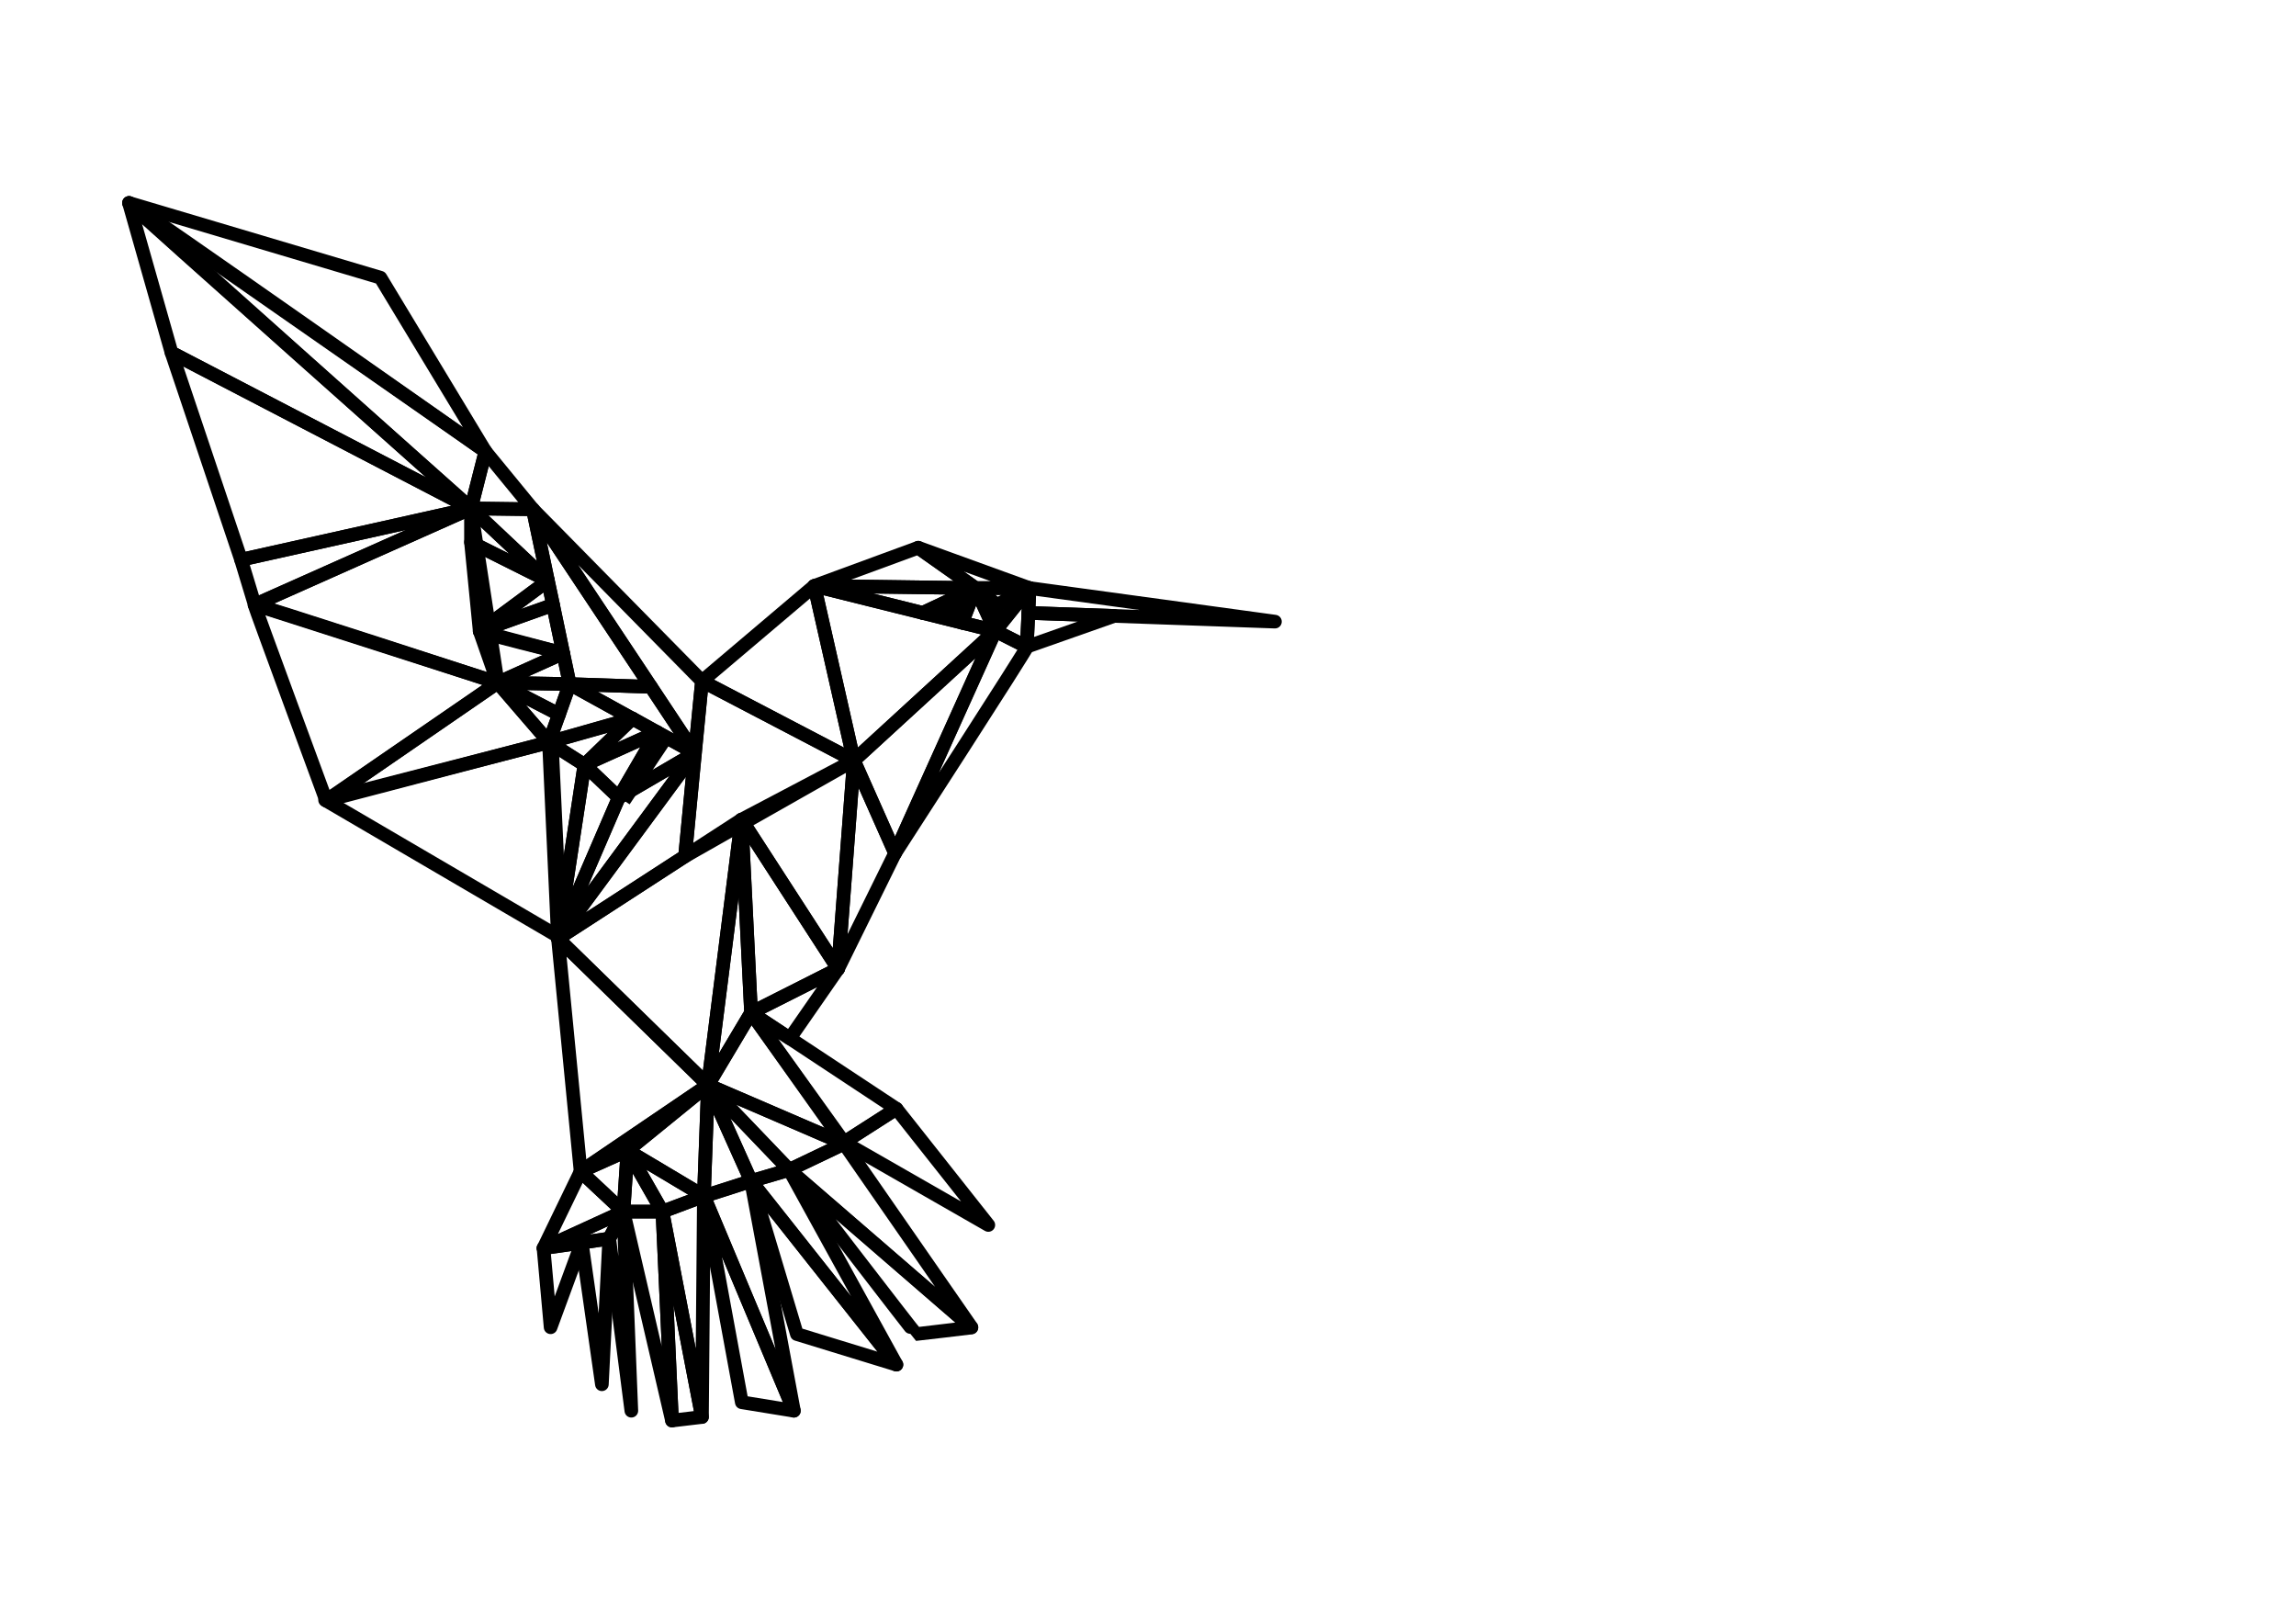 <?xml version="1.0" encoding="utf-8"?>
<!-- Generator: Adobe Illustrator 26.1.0, SVG Export Plug-In . SVG Version: 6.00 Build 0)  -->
<svg version="1.1" id="Calque_1" xmlns="http://www.w3.org/2000/svg" xmlns:xlink="http://www.w3.org/1999/xlink" x="0px" y="0px"
	 viewBox="0 0 841.9 595.3" style="enable-background:new 0 0 841.9 595.3;" xml:space="preserve">
<style type="text/css">
	.st0{fill:none;stroke:#000000;stroke-width:5;stroke-linejoin:round;stroke-miterlimit:10;}
</style>
<g>
	<g>
		<polygon class="st0" points="223.4,454.1 231.5,517.2 228.6,444.2 		"/>
		<polygon class="st0" points="228.6,444.2 212.9,429.5 199.3,457.6 		"/>
		<polygon class="st0" points="228.6,444.2 223.4,454.1 199.3,457.6 		"/>
		<polygon class="st0" points="223.4,454.1 220.7,507.5 213.3,455.6 		"/>
		<polygon class="st0" points="199.3,457.6 201.9,486.6 213.3,455.6 		"/>
		<polygon class="st0" points="228.6,444.2 246.4,520.8 242.9,444.2 		"/>
		<polygon class="st0" points="242.9,444.2 258.1,438.5 257.4,519.5 		"/>
		<polygon class="st0" points="242.9,444.2 246.4,520.8 257.4,519.5 		"/>
		<polygon class="st0" points="212.9,429.5 230.1,421.8 228.6,444.2 		"/>
		<polygon class="st0" points="258.1,438.5 230.1,421.8 242.9,444.2 		"/>
		<polygon class="st0" points="230.1,421.8 242.9,444.2 228.6,444.2 		"/>
		<path class="st0" d="M258.1,438.5c0.6,0,17.3-5.5,17.3-5.5l15.7,84.2L258.1,438.5z"/>
		<polygon class="st0" points="258.1,438.5 272,514.1 291.1,517.2 		"/>
		<polygon class="st0" points="275.4,433 259.6,397.8 258.1,438.5 		"/>
		<polygon class="st0" points="275.4,433 292.2,489.1 328.7,500.3 		"/>
		<polygon class="st0" points="275.4,433 289.4,428.9 328.7,500.3 		"/>
		<polygon class="st0" points="259.6,397.8 230.1,421.8 258.1,438.5 		"/>
		<polygon class="st0" points="289.4,428.9 289.4,428.9 259.6,397.8 275.4,433 		"/>
		<polygon class="st0" points="289.4,428.9 309.5,419.3 356.2,486.6 		"/>
		<path class="st0" d="M289.4,428.9c0,0,46.2,60.2,46.5,60.2s20.3-2.4,20.3-2.4L289.4,428.9z"/>
		<polygon class="st0" points="259.6,397.8 309.5,419.3 289.4,428.9 		"/>
		<polygon class="st0" points="309.5,418.8 328.7,406.5 362.4,449.1 		"/>
		<polygon class="st0" points="328.7,406.5 275.4,371.3 309.5,418.8 		"/>
		<polygon class="st0" points="259.6,397.8 275.4,371.3 309.5,419.3 		"/>
		<polygon class="st0" points="212.9,429.5 204.6,344.1 259.6,397.8 		"/>
		<polygon class="st0" points="230.1,421.8 212.9,429.5 259.6,397.8 		"/>
		<polygon class="st0" points="275.4,371.3 271.9,300.5 307.3,355.2 		"/>
		<polygon class="st0" points="289.6,380.7 307.3,355.2 275.4,371.3 		"/>
		<polygon class="st0" points="271.9,300.5 313.1,278.8 307.3,355.2 		"/>
		<polygon class="st0" points="307.3,355.2 328.2,312.8 313.1,278.8 		"/>
		<polygon class="st0" points="271.9,300.5 259.6,397.8 275.4,371.3 		"/>
		<polygon class="st0" points="204.6,344.1 271.9,300.5 259.6,397.8 		"/>
		<polygon class="st0" points="313.1,278.8 364.9,231.3 328.2,312.8 		"/>
		<polygon class="st0" points="313.1,278.8 298.6,214.8 364.9,231.3 		"/>
		<polygon class="st0" points="357.7,215.6 336.7,200.8 298.6,214.8 		"/>
		<polygon class="st0" points="338.3,224.7 357.7,215.6 298.6,214.8 		"/>
		<path class="st0" d="M328.2,312.8c0,0,48.9-75.6,48.4-75.7c-0.5-0.1-11.6-5.8-11.6-5.8L328.2,312.8z"/>
		<polygon class="st0" points="376.5,237.1 377.5,215.6 364.9,231.3 		"/>
		<polygon class="st0" points="377.5,215.6 467.5,227.9 377.1,224.7 		"/>
		<polygon class="st0" points="376.5,237.1 408.6,225.8 377.1,224.7 		"/>
		<polyline class="st0" points="298.6,214.8 257.4,249.7 313.1,278.8 298.6,214.8 		"/>
		<polygon class="st0" points="257.4,249.7 251.2,313.9 313.1,278.8 		"/>
		<polygon class="st0" points="257.4,249.7 195.4,186.7 254.8,276.1 		"/>
		<line class="st0" x1="228.8" y1="293.5" x2="243.1" y2="272.1"/>
		<polygon class="st0" points="254.8,276.1 208.9,250.8 238.7,251.8 		"/>
		<polygon class="st0" points="238.7,251.8 195.4,186.7 208.9,250.8 		"/>
		<polygon class="st0" points="240.9,268.4 226.9,292.4 254.8,276.1 		"/>
		<polygon class="st0" points="214.3,280.4 231.9,263.4 240.9,268.4 		"/>
		<path class="st0" d="M208.9,250.8c0,0-7.5,21.1-7.6,21.3c-0.1,0.1,30.6-8.6,30.6-8.6L208.9,250.8z"/>
		<polygon class="st0" points="208.9,250.8 182.5,250.3 205,261.9 		"/>
		<polygon class="st0" points="251.2,313.9 254.8,276.1 204.6,344.1 		"/>
		<polygon class="st0" points="204.6,344.1 214.3,280.4 226.9,292.4 		"/>
		<polygon class="st0" points="226.9,292.4 240.9,268.4 214.3,280.4 		"/>
		<polygon class="st0" points="226.9,292.4 254.8,276.1 204.6,344.1 		"/>
		<polygon class="st0" points="214.3,280.4 201.3,272.1 231.9,263.4 		"/>
		<polygon class="st0" points="201.3,272.1 119.7,293.5 182.5,250.3 		"/>
		<polygon class="st0" points="201.3,272.1 205,261.9 182.5,250.3 		"/>
		<polygon class="st0" points="205.7,343.9 119.2,293.3 202.3,271.9 		"/>
		<polygon class="st0" points="204.6,344.1 214.3,280.4 201.3,272.1 		"/>
		<path class="st0" d="M182.5,250.3c0,0-89.2-29.1-89.2-28.6s26.3,71.8,26.3,71.8L182.5,250.3z"/>
		<path class="st0" d="M206.5,239.5c0,0-31-7.7-30.6-8c0.4-0.4,26.9-9.7,26.9-9.7L206.5,239.5z"/>
		<polygon class="st0" points="195.4,186.7 178,165.5 172.7,186.4 		"/>
		<polygon class="st0" points="200.9,212.9 172.7,198.8 175.9,231.4 		"/>
		<polygon class="st0" points="175.9,231.4 200.9,212.9 202.8,221.7 		"/>
		<polygon class="st0" points="200.9,212.9 195.4,186.7 172.7,186.4 		"/>
		<polygon class="st0" points="172.7,186.4 172.7,198.8 200.9,212.9 		"/>
		<path class="st0" d="M178,165.5c0,0-131.3-92.3-130.7-91.1c0.7,1.2,125.4,111.9,125.4,111.9L178,165.5z"/>
		<polygon class="st0" points="178,165.5 139.5,101.8 47.3,74.4 		"/>
		<polygon class="st0" points="172.7,186.4 47.3,74.4 62.9,129.3 		"/>
		<polygon class="st0" points="172.7,186.4 88.4,205.2 62.9,129.3 		"/>
		<polygon class="st0" points="175.9,231.4 182.5,250.3 206.5,239.5 		"/>
		<polygon class="st0" points="182.5,250.3 208.9,250.8 206.5,239.5 		"/>
		<polygon class="st0" points="182.5,250.3 93.4,221.7 172.7,186.4 		"/>
		<polygon class="st0" points="93.4,221.7 88.4,205.2 172.7,186.4 		"/>
		<polygon class="st0" points="357.7,215.6 377.5,215.6 336.7,200.8 		"/>
		<polygon class="st0" points="348.9,222.8 357.7,215.6 352.8,228.3 		"/>
		<polygon class="st0" points="357.7,215.6 364.9,231.3 352.8,228.3 		"/>
		<polygon class="st0" points="348.9,222.8 338.3,224.7 352.8,228.3 		"/>
		<polygon class="st0" points="348.9,222.8 357.7,215.6 338.3,224.7 		"/>
		<polygon class="st0" points="364.9,231.3 365.6,221.8 357.7,215.6 		"/>
		<polygon class="st0" points="365.6,221.8 377.5,215.6 357.7,215.6 		"/>
		<polygon class="st0" points="364.9,231.3 377.5,215.6 365.6,221.8 		"/>
	</g>
</g>
</svg>
